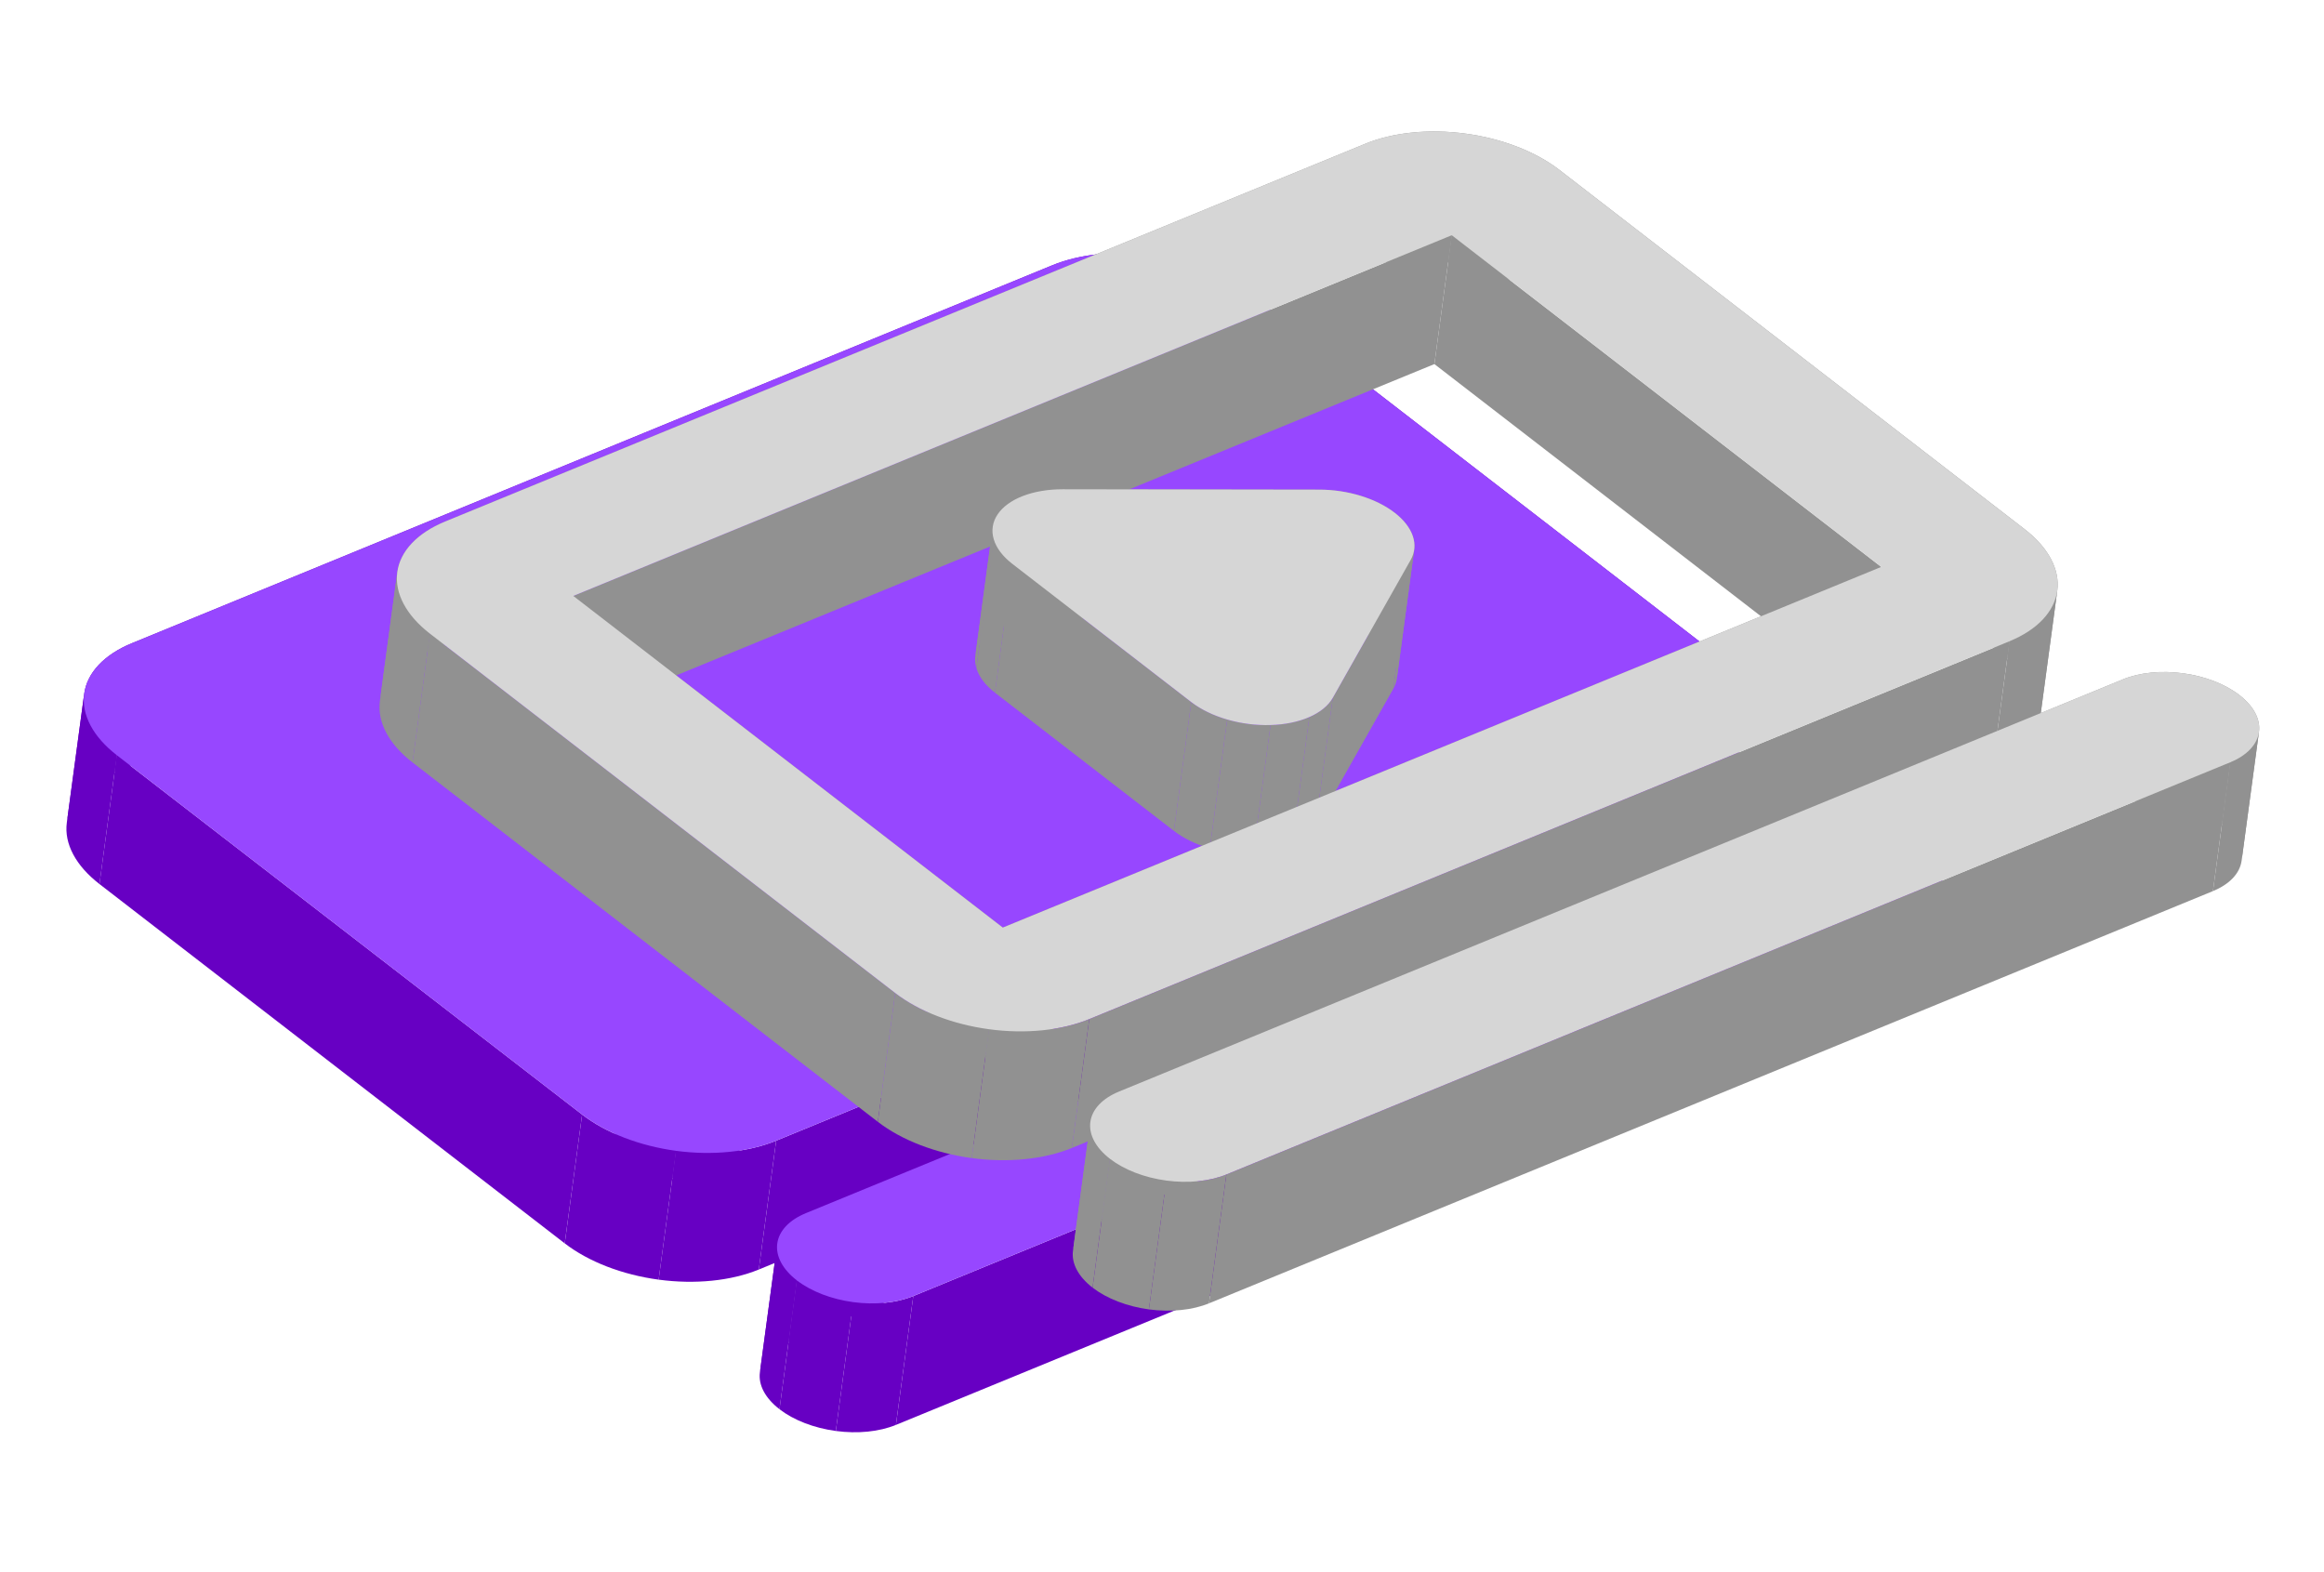 <?xml version="1.0" encoding="UTF-8"?> <svg xmlns="http://www.w3.org/2000/svg" width="139" height="94" viewBox="0 0 139 94" fill="none"> <path fill-rule="evenodd" clip-rule="evenodd" d="M62.934 15.867L7.891 38.468L6.852 46.174L61.895 23.573L62.934 15.867Z" fill="#6700C3"></path> <path fill-rule="evenodd" clip-rule="evenodd" d="M6.987 45.168L34.816 66.658L33.777 74.365L5.949 52.874L6.987 45.168Z" fill="#6700C3"></path> <path fill-rule="evenodd" clip-rule="evenodd" d="M46.423 68.223L101.466 45.623L100.427 53.329L45.384 75.929L46.423 68.223Z" fill="#6700C3"></path> <path fill-rule="evenodd" clip-rule="evenodd" d="M102.368 38.922L74.54 17.431L73.501 25.137L101.33 46.628L102.368 38.922Z" fill="#6700C3"></path> <path fill-rule="evenodd" clip-rule="evenodd" d="M93.792 41.177L41.251 62.75L40.212 70.456L92.753 48.883L93.792 41.177Z" fill="#6700C3"></path> <path fill-rule="evenodd" clip-rule="evenodd" d="M41.251 62.75L15.563 42.913L14.525 50.619L40.212 70.456L41.251 62.75Z" fill="#6700C3"></path> <path fill-rule="evenodd" clip-rule="evenodd" d="M15.564 42.913L68.105 21.34L67.066 29.046L14.525 50.619L15.564 42.913Z" fill="#6700C3"></path> <path fill-rule="evenodd" clip-rule="evenodd" d="M68.106 21.34L93.793 41.177L92.754 48.883L67.067 29.046L68.106 21.34Z" fill="#6700C3"></path> <path fill-rule="evenodd" clip-rule="evenodd" d="M114.671 52.861L54.624 77.516L53.586 85.222L113.632 60.567L114.671 52.861Z" fill="#6700C3"></path> <path fill-rule="evenodd" clip-rule="evenodd" d="M48.203 72.557L108.249 47.901L107.21 55.608L47.164 80.263L48.203 72.557Z" fill="#6700C3"></path> <path fill-rule="evenodd" clip-rule="evenodd" d="M52.523 49.26L41.82 40.994L40.782 48.7L51.485 56.966L52.523 49.26Z" fill="#6700C3"></path> <path fill-rule="evenodd" clip-rule="evenodd" d="M44.838 36.533L60.198 36.556L59.159 44.263L43.8 44.239L44.838 36.533Z" fill="#6700C3"></path> <path fill-rule="evenodd" clip-rule="evenodd" d="M65.646 40.764L60.99 49.005L59.951 56.712L64.607 48.47L65.646 40.764Z" fill="#6700C3"></path> <path fill-rule="evenodd" clip-rule="evenodd" d="M7.891 38.467C6.232 39.148 5.205 40.237 5.036 41.494L3.997 49.2C4.166 47.943 5.193 46.855 6.852 46.173L7.891 38.467Z" fill="#6700C3"></path> <path fill-rule="evenodd" clip-rule="evenodd" d="M5.036 41.494C4.867 42.751 5.569 44.072 6.988 45.168L5.95 52.874C4.53 51.779 3.828 50.457 3.997 49.2L5.036 41.494Z" fill="#6700C3"></path> <path fill-rule="evenodd" clip-rule="evenodd" d="M34.816 66.659C36.236 67.755 38.256 68.535 40.432 68.829L39.394 76.535C37.217 76.241 35.197 75.461 33.778 74.365L34.816 66.659Z" fill="#6700C3"></path> <path fill-rule="evenodd" clip-rule="evenodd" d="M40.432 68.829C42.609 69.122 44.764 68.904 46.422 68.223L45.384 75.929C43.725 76.61 41.57 76.828 39.393 76.535L40.432 68.829Z" fill="#6700C3"></path> <path fill-rule="evenodd" clip-rule="evenodd" d="M101.465 45.623C103.124 44.941 104.151 43.853 104.321 42.596L103.282 50.302C103.113 51.559 102.085 52.648 100.427 53.329L101.465 45.623Z" fill="#6700C3"></path> <path fill-rule="evenodd" clip-rule="evenodd" d="M104.32 42.596C104.49 41.339 103.787 40.018 102.368 38.922L101.329 46.628C102.749 47.724 103.451 49.045 103.281 50.302L104.32 42.596Z" fill="#6700C3"></path> <path fill-rule="evenodd" clip-rule="evenodd" d="M74.541 17.431C73.122 16.335 71.102 15.555 68.925 15.261L67.886 22.967C70.063 23.261 72.083 24.041 73.502 25.137L74.541 17.431Z" fill="#6700C3"></path> <path fill-rule="evenodd" clip-rule="evenodd" d="M68.924 15.261C66.748 14.968 64.593 15.186 62.934 15.867L61.895 23.573C63.554 22.892 65.709 22.674 67.885 22.967L68.924 15.261Z" fill="#6700C3"></path> <path fill-rule="evenodd" clip-rule="evenodd" d="M115.212 48.84C116.064 49.498 116.485 50.291 116.383 51.045L115.344 58.751C115.446 57.997 115.025 57.204 114.173 56.546L115.212 48.84Z" fill="#6700C3"></path> <path fill-rule="evenodd" clip-rule="evenodd" d="M116.384 51.045C116.282 51.799 115.666 52.452 114.67 52.861L113.632 60.567C114.627 60.158 115.243 59.505 115.345 58.751L116.384 51.045Z" fill="#6700C3"></path> <path fill-rule="evenodd" clip-rule="evenodd" d="M54.624 77.516C53.628 77.925 52.336 78.055 51.029 77.879L49.991 85.585C51.297 85.762 52.59 85.631 53.585 85.222L54.624 77.516Z" fill="#6700C3"></path> <path fill-rule="evenodd" clip-rule="evenodd" d="M51.03 77.879C49.724 77.703 48.512 77.235 47.66 76.577L46.621 84.283C47.473 84.941 48.685 85.409 49.991 85.585L51.03 77.879Z" fill="#6700C3"></path> <path fill-rule="evenodd" clip-rule="evenodd" d="M47.66 76.577C46.809 75.919 46.388 75.126 46.489 74.373L45.45 82.079C45.349 82.833 45.77 83.626 46.622 84.283L47.66 76.577Z" fill="#6700C3"></path> <path fill-rule="evenodd" clip-rule="evenodd" d="M46.489 74.372C46.59 73.618 47.207 72.965 48.202 72.556L47.163 80.263C46.168 80.671 45.551 81.324 45.45 82.079L46.489 74.372Z" fill="#6700C3"></path> <path fill-rule="evenodd" clip-rule="evenodd" d="M108.248 47.901C109.244 47.493 110.536 47.362 111.842 47.538L110.804 55.244C109.498 55.068 108.205 55.199 107.209 55.608L108.248 47.901Z" fill="#6700C3"></path> <path fill-rule="evenodd" clip-rule="evenodd" d="M111.843 47.538C113.149 47.714 114.361 48.182 115.212 48.84L114.174 56.546C113.322 55.888 112.11 55.42 110.804 55.244L111.843 47.538Z" fill="#6700C3"></path> <path fill-rule="evenodd" clip-rule="evenodd" d="M41.821 40.994C41.248 40.551 40.864 40.043 40.71 39.522L39.671 47.228C39.825 47.749 40.209 48.258 40.782 48.7L41.821 40.994Z" fill="#6700C3"></path> <path fill-rule="evenodd" clip-rule="evenodd" d="M40.709 39.522C40.641 39.293 40.619 39.065 40.642 38.843L39.603 46.549C39.58 46.771 39.602 46.999 39.67 47.228L40.709 39.522Z" fill="#6700C3"></path> <path fill-rule="evenodd" clip-rule="evenodd" d="M40.642 38.843C40.671 38.56 40.772 38.286 40.944 38.031L39.906 45.737C39.733 45.992 39.632 46.266 39.603 46.549L40.642 38.843Z" fill="#6700C3"></path> <path fill-rule="evenodd" clip-rule="evenodd" d="M40.945 38.031C41.253 37.576 41.776 37.197 42.461 36.933L41.422 44.639C40.738 44.903 40.214 45.282 39.906 45.737L40.945 38.031Z" fill="#6700C3"></path> <path fill-rule="evenodd" clip-rule="evenodd" d="M42.46 36.933C43.145 36.67 43.966 36.532 44.838 36.533L43.799 44.239C42.927 44.238 42.106 44.376 41.422 44.639L42.46 36.933Z" fill="#6700C3"></path> <path fill-rule="evenodd" clip-rule="evenodd" d="M60.198 36.556C61.027 36.557 61.874 36.684 62.659 36.926L61.621 44.632C60.835 44.391 59.988 44.263 59.159 44.263L60.198 36.556Z" fill="#6700C3"></path> <path fill-rule="evenodd" clip-rule="evenodd" d="M62.659 36.925C63.445 37.167 64.143 37.514 64.688 37.935L63.649 45.641C63.104 45.22 62.406 44.873 61.62 44.632L62.659 36.925Z" fill="#6700C3"></path> <path fill-rule="evenodd" clip-rule="evenodd" d="M64.688 37.935C65.233 38.356 65.606 38.836 65.774 39.331L64.735 47.037C64.568 46.542 64.194 46.062 63.649 45.641L64.688 37.935Z" fill="#6700C3"></path> <path fill-rule="evenodd" clip-rule="evenodd" d="M65.774 39.331C65.862 39.588 65.891 39.845 65.865 40.095L64.826 47.801C64.853 47.551 64.823 47.294 64.736 47.037L65.774 39.331Z" fill="#6700C3"></path> <path fill-rule="evenodd" clip-rule="evenodd" d="M65.865 40.095C65.84 40.325 65.767 40.55 65.646 40.764L64.607 48.47C64.728 48.256 64.801 48.032 64.826 47.801L65.865 40.095Z" fill="#6700C3"></path> <path fill-rule="evenodd" clip-rule="evenodd" d="M60.99 49.005C60.725 49.473 60.241 49.871 59.586 50.158L58.547 57.864C59.202 57.577 59.687 57.179 59.951 56.712L60.99 49.005Z" fill="#6700C3"></path> <path fill-rule="evenodd" clip-rule="evenodd" d="M59.586 50.158C58.931 50.444 58.13 50.609 57.267 50.635L56.228 58.342C57.092 58.316 57.893 58.151 58.547 57.864L59.586 50.158Z" fill="#6700C3"></path> <path fill-rule="evenodd" clip-rule="evenodd" d="M57.267 50.635C56.403 50.661 55.507 50.547 54.673 50.305L53.634 58.011C54.468 58.254 55.364 58.367 56.228 58.342L57.267 50.635Z" fill="#6700C3"></path> <path fill-rule="evenodd" clip-rule="evenodd" d="M54.672 50.305C53.839 50.063 53.096 49.702 52.523 49.26L51.485 56.966C52.058 57.408 52.8 57.77 53.634 58.011L54.672 50.305Z" fill="#6700C3"></path> <path d="M62.934 15.867L7.891 38.467C6.232 39.148 5.205 40.237 5.035 41.494C4.866 42.751 5.568 44.072 6.988 45.168L34.816 66.659C36.235 67.755 38.255 68.535 40.432 68.829C42.609 69.122 44.764 68.904 46.422 68.223L101.465 45.622C103.124 44.941 104.151 43.853 104.32 42.596C104.49 41.339 103.788 40.017 102.368 38.921L74.54 17.431C73.121 16.335 71.1 15.555 68.924 15.261C66.747 14.968 64.592 15.186 62.934 15.867ZM115.212 48.84C116.064 49.498 116.485 50.291 116.383 51.045C116.282 51.799 115.666 52.452 114.67 52.861L54.624 77.516C53.628 77.924 52.336 78.055 51.029 77.879C49.724 77.703 48.511 77.235 47.66 76.577C46.808 75.919 46.387 75.126 46.489 74.373C46.59 73.618 47.206 72.965 48.202 72.556L108.248 47.901C109.244 47.493 110.536 47.362 111.842 47.538C113.148 47.714 114.36 48.182 115.212 48.84Z" fill="#9747FF"></path> <path fill-rule="evenodd" clip-rule="evenodd" d="M81.66 8.596L26.617 31.196L25.579 38.902L80.621 16.302L81.66 8.596Z" fill="#919191"></path> <path fill-rule="evenodd" clip-rule="evenodd" d="M25.714 37.897L53.542 59.387L52.503 67.094L24.675 45.603L25.714 37.897Z" fill="#919191"></path> <path fill-rule="evenodd" clip-rule="evenodd" d="M65.149 60.952L120.191 38.352L119.153 46.058L64.11 68.658L65.149 60.952Z" fill="#919191"></path> <path fill-rule="evenodd" clip-rule="evenodd" d="M121.095 31.65L93.267 10.16L92.228 17.866L120.056 39.356L121.095 31.65Z" fill="#919191"></path> <path fill-rule="evenodd" clip-rule="evenodd" d="M112.519 33.906L59.978 55.479L58.939 63.185L111.48 41.612L112.519 33.906Z" fill="#919191"></path> <path fill-rule="evenodd" clip-rule="evenodd" d="M59.978 55.479L34.29 35.642L33.251 43.348L58.939 63.185L59.978 55.479Z" fill="#919191"></path> <path fill-rule="evenodd" clip-rule="evenodd" d="M34.29 35.642L86.831 14.069L85.792 21.775L33.252 43.348L34.29 35.642Z" fill="#919191"></path> <path fill-rule="evenodd" clip-rule="evenodd" d="M86.831 14.069L112.519 33.906L111.48 41.612L85.792 21.775L86.831 14.069Z" fill="#919191"></path> <path fill-rule="evenodd" clip-rule="evenodd" d="M133.396 45.59L73.35 70.245L72.311 77.951L132.358 53.296L133.396 45.59Z" fill="#919191"></path> <path fill-rule="evenodd" clip-rule="evenodd" d="M66.929 65.286L126.976 40.63L125.937 48.337L65.89 72.992L66.929 65.286Z" fill="#919191"></path> <path fill-rule="evenodd" clip-rule="evenodd" d="M71.25 41.988L60.547 33.723L59.508 41.429L70.211 49.694L71.25 41.988Z" fill="#919191"></path> <path fill-rule="evenodd" clip-rule="evenodd" d="M63.565 29.262L78.924 29.285L77.886 36.991L62.526 36.968L63.565 29.262Z" fill="#919191"></path> <path fill-rule="evenodd" clip-rule="evenodd" d="M84.372 33.492L79.715 41.734L78.677 49.44L83.333 41.198L84.372 33.492Z" fill="#919191"></path> <path fill-rule="evenodd" clip-rule="evenodd" d="M26.618 31.196C24.959 31.877 23.932 32.966 23.762 34.223L22.724 41.929C22.893 40.672 23.92 39.583 25.579 38.902L26.618 31.196Z" fill="#919191"></path> <path fill-rule="evenodd" clip-rule="evenodd" d="M23.762 34.223C23.592 35.48 24.294 36.801 25.714 37.897L24.675 45.603C23.256 44.508 22.554 43.186 22.723 41.929L23.762 34.223Z" fill="#919191"></path> <path fill-rule="evenodd" clip-rule="evenodd" d="M53.543 59.388C54.962 60.483 56.982 61.264 59.159 61.557L58.12 69.264C55.944 68.97 53.923 68.19 52.504 67.094L53.543 59.388Z" fill="#919191"></path> <path fill-rule="evenodd" clip-rule="evenodd" d="M59.159 61.557C61.335 61.851 63.49 61.633 65.149 60.952L64.11 68.658C62.451 69.339 60.297 69.557 58.12 69.264L59.159 61.557Z" fill="#919191"></path> <path fill-rule="evenodd" clip-rule="evenodd" d="M120.192 38.351C121.851 37.67 122.878 36.581 123.047 35.325L122.009 43.031C121.839 44.288 120.812 45.376 119.153 46.057L120.192 38.351Z" fill="#919191"></path> <path fill-rule="evenodd" clip-rule="evenodd" d="M123.047 35.325C123.216 34.068 122.514 32.746 121.095 31.65L120.056 39.356C121.475 40.453 122.177 41.774 122.008 43.031L123.047 35.325Z" fill="#919191"></path> <path fill-rule="evenodd" clip-rule="evenodd" d="M93.267 10.16C91.847 9.064 89.827 8.283 87.65 7.99L86.612 15.696C88.788 15.989 90.808 16.77 92.228 17.866L93.267 10.16Z" fill="#919191"></path> <path fill-rule="evenodd" clip-rule="evenodd" d="M87.651 7.99C85.474 7.697 83.319 7.914 81.661 8.596L80.622 16.302C82.281 15.621 84.435 15.403 86.612 15.696L87.651 7.99Z" fill="#919191"></path> <path fill-rule="evenodd" clip-rule="evenodd" d="M133.938 41.569C134.79 42.227 135.212 43.02 135.11 43.773L134.071 51.48C134.173 50.726 133.751 49.933 132.9 49.275L133.938 41.569Z" fill="#919191"></path> <path fill-rule="evenodd" clip-rule="evenodd" d="M135.11 43.773C135.009 44.528 134.392 45.181 133.397 45.589L132.358 53.295C133.354 52.887 133.97 52.234 134.071 51.48L135.11 43.773Z" fill="#919191"></path> <path fill-rule="evenodd" clip-rule="evenodd" d="M73.35 70.245C72.355 70.653 71.062 70.784 69.756 70.608L68.717 78.314C70.023 78.49 71.316 78.36 72.311 77.951L73.35 70.245Z" fill="#919191"></path> <path fill-rule="evenodd" clip-rule="evenodd" d="M69.756 70.608C68.451 70.432 67.238 69.964 66.387 69.306L65.348 77.012C66.2 77.67 67.412 78.138 68.718 78.314L69.756 70.608Z" fill="#919191"></path> <path fill-rule="evenodd" clip-rule="evenodd" d="M66.386 69.306C65.534 68.648 65.113 67.855 65.215 67.101L64.176 74.807C64.074 75.561 64.496 76.354 65.347 77.012L66.386 69.306Z" fill="#919191"></path> <path fill-rule="evenodd" clip-rule="evenodd" d="M65.215 67.101C65.317 66.347 65.933 65.694 66.928 65.285L65.89 72.992C64.894 73.4 64.278 74.053 64.177 74.808L65.215 67.101Z" fill="#919191"></path> <path fill-rule="evenodd" clip-rule="evenodd" d="M126.975 40.63C127.97 40.221 129.263 40.091 130.569 40.267L129.53 47.973C128.224 47.797 126.931 47.928 125.936 48.336L126.975 40.63Z" fill="#919191"></path> <path fill-rule="evenodd" clip-rule="evenodd" d="M130.569 40.267C131.875 40.443 133.087 40.911 133.939 41.569L132.9 49.275C132.049 48.617 130.837 48.149 129.531 47.973L130.569 40.267Z" fill="#919191"></path> <path fill-rule="evenodd" clip-rule="evenodd" d="M60.548 33.723C59.974 33.281 59.591 32.772 59.437 32.251L58.398 39.957C58.552 40.478 58.936 40.987 59.509 41.429L60.548 33.723Z" fill="#919191"></path> <path fill-rule="evenodd" clip-rule="evenodd" d="M59.436 32.251C59.368 32.022 59.346 31.794 59.368 31.571L58.329 39.277C58.307 39.5 58.329 39.728 58.397 39.957L59.436 32.251Z" fill="#919191"></path> <path fill-rule="evenodd" clip-rule="evenodd" d="M59.367 31.571C59.396 31.288 59.498 31.015 59.67 30.76L58.631 38.466C58.459 38.721 58.358 38.995 58.329 39.278L59.367 31.571Z" fill="#919191"></path> <path fill-rule="evenodd" clip-rule="evenodd" d="M59.671 30.76C59.979 30.305 60.503 29.925 61.188 29.662L60.149 37.368C59.464 37.632 58.941 38.011 58.633 38.466L59.671 30.76Z" fill="#919191"></path> <path fill-rule="evenodd" clip-rule="evenodd" d="M61.187 29.662C61.871 29.399 62.693 29.26 63.565 29.262L62.526 36.968C61.654 36.967 60.833 37.105 60.148 37.368L61.187 29.662Z" fill="#919191"></path> <path fill-rule="evenodd" clip-rule="evenodd" d="M78.925 29.285C79.754 29.286 80.6 29.413 81.386 29.655L80.347 37.361C79.562 37.12 78.715 36.992 77.886 36.992L78.925 29.285Z" fill="#919191"></path> <path fill-rule="evenodd" clip-rule="evenodd" d="M81.385 29.654C82.17 29.896 82.868 30.243 83.413 30.664L82.374 38.37C81.829 37.949 81.132 37.602 80.346 37.361L81.385 29.654Z" fill="#919191"></path> <path fill-rule="evenodd" clip-rule="evenodd" d="M83.414 30.664C83.959 31.085 84.333 31.565 84.501 32.06L83.462 39.766C83.294 39.271 82.92 38.791 82.375 38.37L83.414 30.664Z" fill="#919191"></path> <path fill-rule="evenodd" clip-rule="evenodd" d="M84.501 32.06C84.588 32.317 84.618 32.574 84.591 32.824L83.553 40.53C83.579 40.28 83.549 40.023 83.462 39.766L84.501 32.06Z" fill="#919191"></path> <path fill-rule="evenodd" clip-rule="evenodd" d="M84.591 32.824C84.566 33.054 84.493 33.279 84.372 33.492L83.334 41.198C83.455 40.985 83.528 40.76 83.552 40.53L84.591 32.824Z" fill="#919191"></path> <path fill-rule="evenodd" clip-rule="evenodd" d="M79.716 41.734C79.452 42.202 78.967 42.6 78.313 42.887L77.274 50.593C77.929 50.306 78.413 49.908 78.678 49.441L79.716 41.734Z" fill="#919191"></path> <path fill-rule="evenodd" clip-rule="evenodd" d="M78.313 42.887C77.658 43.173 76.857 43.338 75.993 43.364L74.954 51.07C75.818 51.044 76.619 50.879 77.274 50.593L78.313 42.887Z" fill="#919191"></path> <path fill-rule="evenodd" clip-rule="evenodd" d="M75.993 43.364C75.129 43.39 74.234 43.276 73.4 43.034L72.361 50.74C73.195 50.982 74.09 51.096 74.954 51.07L75.993 43.364Z" fill="#919191"></path> <path fill-rule="evenodd" clip-rule="evenodd" d="M73.399 43.034C72.565 42.792 71.823 42.431 71.25 41.988L70.211 49.694C70.784 50.137 71.526 50.498 72.36 50.74L73.399 43.034Z" fill="#919191"></path> <path d="M81.66 8.596L26.617 31.196C24.959 31.878 23.931 32.966 23.762 34.223C23.593 35.48 24.295 36.801 25.714 37.897L53.542 59.388C54.962 60.484 56.982 61.264 59.159 61.558C61.335 61.851 63.49 61.633 65.149 60.952L120.192 38.351C121.85 37.67 122.877 36.582 123.047 35.325C123.216 34.068 122.514 32.746 121.095 31.65L93.266 10.16C91.847 9.064 89.827 8.284 87.65 7.99C85.474 7.697 83.319 7.915 81.66 8.596ZM112.519 33.906L59.978 55.479L34.29 35.642L86.831 14.069L112.519 33.906ZM133.939 41.569C134.79 42.227 135.212 43.02 135.11 43.774C135.008 44.528 134.392 45.181 133.397 45.59L73.35 70.245C72.355 70.653 71.062 70.784 69.756 70.608C68.45 70.432 67.238 69.964 66.386 69.306C65.535 68.648 65.113 67.855 65.215 67.102C65.317 66.347 65.933 65.694 66.928 65.285L126.975 40.63C127.97 40.222 129.263 40.091 130.569 40.267C131.875 40.443 133.087 40.911 133.939 41.569ZM71.25 41.989L60.547 33.723C59.974 33.281 59.59 32.772 59.436 32.251C59.282 31.73 59.363 31.215 59.671 30.76C59.979 30.305 60.502 29.926 61.187 29.662C61.872 29.399 62.693 29.261 63.565 29.262L78.924 29.285C79.753 29.286 80.6 29.413 81.386 29.655C82.171 29.896 82.869 30.243 83.414 30.664C83.959 31.085 84.333 31.565 84.501 32.06C84.668 32.555 84.624 33.048 84.372 33.492L79.716 41.734C79.452 42.202 78.967 42.6 78.312 42.887C77.657 43.173 76.857 43.338 75.993 43.364C75.129 43.39 74.233 43.276 73.399 43.034C72.565 42.792 71.823 42.431 71.25 41.989Z" fill="#D6D6D6"></path> </svg> 